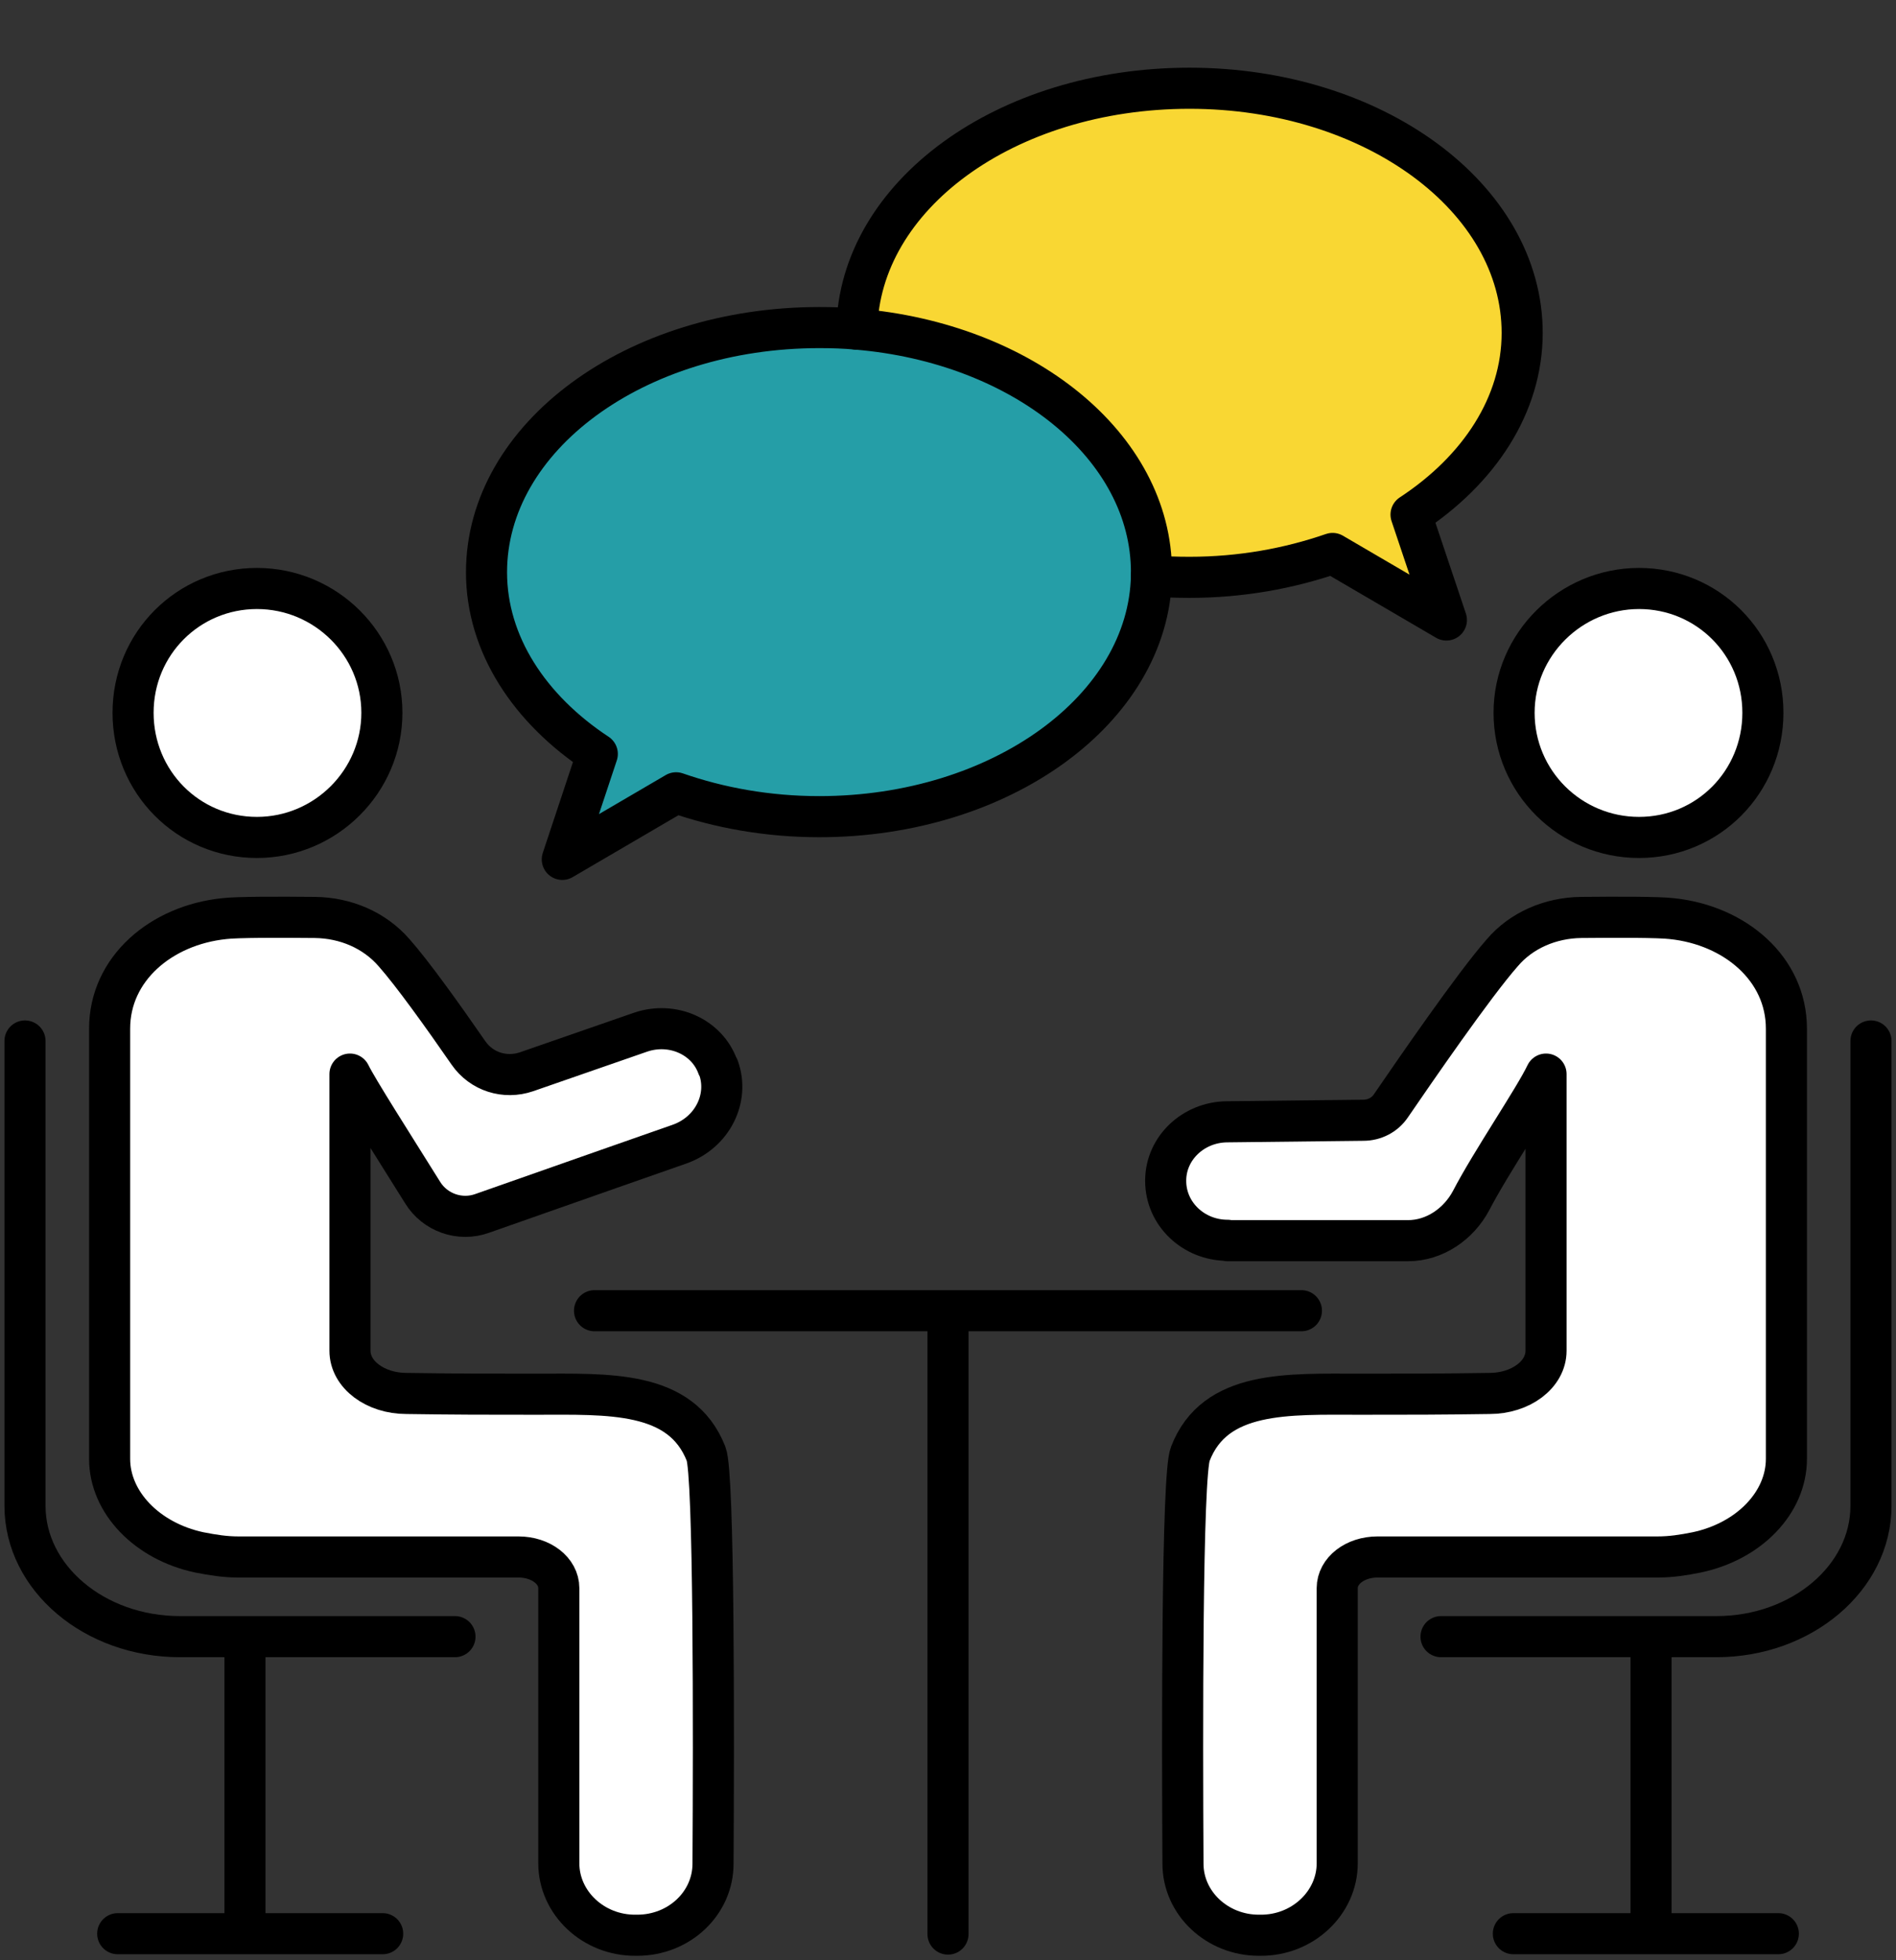 <svg width="60" height="62" viewBox="0 0 60 62" fill="none" xmlns="http://www.w3.org/2000/svg">
<rect x="0" y="0" width="60" height="62" fill="#333333" stroke="none"/>
<mask id="mask0_293_20804" style="mask-type:alpha" maskUnits="userSpaceOnUse" x="0" y="0" width="60" height="60">
<rect width="60" height="60" fill="#D9D9D9"/>
</mask>
<g mask="url(#mask0_293_20804)">
</g>
<g clip-path="url(#clip0_293_20804)">
<path d="M20.118 61.209C18.779 61.221 17.684 60.187 17.684 58.933V50.231C17.684 49.684 17.124 49.245 16.406 49.245H7.546C7.12 49.245 6.743 49.185 6.304 49.099C4.649 48.746 3.469 47.517 3.469 46.142V32.535C3.469 30.637 5.1 29.262 7.096 29.055C7.497 29.006 8.812 29.006 9.968 29.018C10.941 29.018 11.854 29.42 12.475 30.138C13.047 30.783 14.008 32.122 14.824 33.302C15.238 33.886 15.98 34.13 16.661 33.899C18.305 33.327 20.276 32.645 20.276 32.645C21.286 32.304 22.369 32.791 22.71 33.728L22.735 33.765C23.087 34.738 22.54 35.822 21.505 36.187C21.505 36.187 17.781 37.489 15.262 38.377C14.556 38.633 13.765 38.353 13.375 37.72C12.426 36.199 11.319 34.471 11.075 33.972V42.722C11.075 43.477 11.879 44.073 12.864 44.073C14.568 44.097 15.238 44.097 16.953 44.097C19.242 44.097 21.554 43.964 22.345 45.984C22.601 46.629 22.588 54.856 22.564 58.945C22.564 60.199 21.493 61.209 20.166 61.209H20.118Z" fill="white"/>
<path d="M8.13 18.613C10.308 18.613 12.085 20.377 12.085 22.544C12.085 24.71 10.308 26.487 8.13 26.487C5.951 26.487 4.211 24.734 4.211 22.544C4.211 20.353 5.963 18.613 8.13 18.613Z" fill="white"/>
<path d="M48.925 33.972C48.548 34.763 47.197 36.734 46.552 37.976C46.163 38.706 45.408 39.241 44.556 39.241H38.848C37.765 39.229 36.889 38.389 36.889 37.355V37.318C36.901 36.308 37.765 35.493 38.824 35.481L43.144 35.432C43.497 35.432 43.826 35.262 44.02 34.97C44.763 33.886 46.637 31.16 47.538 30.138C48.146 29.42 49.071 29.03 50.033 29.018C51.189 29.006 52.503 29.006 52.905 29.055C54.901 29.262 56.532 30.637 56.532 32.535V46.142C56.532 47.517 55.363 48.746 53.696 49.099C53.27 49.185 52.881 49.245 52.455 49.245H43.595C42.877 49.245 42.317 49.684 42.317 50.231V58.933C42.317 60.187 41.221 61.221 39.883 61.209H39.834C38.52 61.209 37.436 60.199 37.436 58.945C37.412 54.856 37.4 46.629 37.668 45.984C38.447 43.964 40.759 44.097 43.047 44.097C44.763 44.097 45.432 44.097 47.136 44.073C48.122 44.073 48.925 43.477 48.925 42.722V33.972Z" fill="white"/>
<path d="M51.869 18.613C54.036 18.613 55.788 20.377 55.788 22.544C55.788 24.71 54.036 26.487 51.869 26.487C49.703 26.487 47.914 24.734 47.914 22.544C47.914 20.353 49.691 18.613 51.869 18.613Z" fill="white"/>
<path d="M27.117 10.41C32.362 10.848 36.439 14.11 36.439 18.101V18.211C36.354 22.422 31.68 25.83 25.924 25.83C24.293 25.83 22.76 25.55 21.396 25.075L17.794 27.181L18.902 23.846C16.76 22.434 15.396 20.377 15.396 18.101C15.396 13.818 20.106 10.361 25.924 10.361C26.326 10.361 26.727 10.373 27.117 10.41Z" fill="#259EA7"/>
<path d="M48.17 10.531C48.17 12.807 46.807 14.864 44.653 16.276L45.772 19.61L42.17 17.505C40.795 17.98 39.273 18.26 37.643 18.26C37.241 18.26 36.827 18.247 36.438 18.211V18.101C36.438 14.11 32.361 10.848 27.115 10.41C27.2 6.187 31.886 2.791 37.643 2.791C43.399 2.791 48.17 6.247 48.17 10.531Z" fill="#F9D733"/>
<path d="M36.438 18.211C36.827 18.247 37.241 18.26 37.643 18.26C39.273 18.26 40.795 17.98 42.17 17.505L45.772 19.61L44.653 16.276C46.807 14.864 48.17 12.807 48.17 10.531C48.17 6.247 43.46 2.791 37.643 2.791C31.825 2.791 27.2 6.187 27.115 10.41" stroke="black" stroke-width="1.3" stroke-linecap="round" stroke-linejoin="round"/>
<path d="M27.117 10.41C26.727 10.373 26.326 10.361 25.924 10.361C20.106 10.361 15.396 13.818 15.396 18.101C15.396 20.377 16.76 22.434 18.902 23.846L17.794 27.181L21.396 25.075C22.76 25.55 24.293 25.83 25.924 25.83C31.68 25.83 36.354 22.422 36.439 18.211V18.101C36.439 14.11 32.362 10.848 27.117 10.41Z" stroke="black" stroke-width="1.3" stroke-linecap="round" stroke-linejoin="round"/>
<path d="M30 41.517V61.172" stroke="black" stroke-width="1.3" stroke-linecap="round" stroke-linejoin="round"/>
<path d="M18.814 41.456H41.184" stroke="black" stroke-width="1.3" stroke-linecap="round" stroke-linejoin="round"/>
<path d="M56.276 61.16H47.891" stroke="black" stroke-width="1.3" stroke-linecap="round" stroke-linejoin="round"/>
<path d="M47.914 22.544C47.914 24.734 49.691 26.487 51.869 26.487C54.048 26.487 55.788 24.734 55.788 22.544C55.788 20.353 54.036 18.613 51.869 18.613C49.703 18.613 47.914 20.377 47.914 22.544Z" stroke="black" stroke-width="1.3" stroke-linecap="round" stroke-linejoin="round"/>
<path d="M52.248 61.136V51.801" stroke="black" stroke-width="1.3" stroke-linecap="round" stroke-linejoin="round"/>
<path d="M38.848 39.229C37.765 39.229 36.889 38.389 36.889 37.355V37.318C36.901 36.308 37.765 35.493 38.824 35.481L43.144 35.432C43.497 35.432 43.826 35.262 44.02 34.97C44.763 33.886 46.637 31.16 47.538 30.138C48.146 29.42 49.071 29.03 50.033 29.018C51.189 29.006 52.503 29.006 52.905 29.055C54.901 29.262 56.532 30.637 56.532 32.535V46.142C56.532 47.517 55.363 48.746 53.696 49.099C53.27 49.185 52.881 49.245 52.455 49.245H43.595C42.877 49.245 42.317 49.684 42.317 50.231V58.933C42.317 60.187 41.221 61.221 39.883 61.209H39.834C38.52 61.209 37.436 60.199 37.436 58.945C37.412 54.856 37.4 46.629 37.668 45.984C38.447 43.964 40.759 44.097 43.047 44.097C44.763 44.097 45.432 44.097 47.136 44.073C48.122 44.073 48.925 43.477 48.925 42.722V33.972C48.548 34.763 47.197 36.734 46.552 37.976C46.163 38.706 45.408 39.241 44.556 39.241H38.848V39.229Z" stroke="black" stroke-width="1.3" stroke-linecap="round" stroke-linejoin="round"/>
<path d="M59.208 32.925V47.627C59.208 49.903 57.017 51.765 54.316 51.765H45.602" stroke="black" stroke-width="1.3" stroke-linecap="round" stroke-linejoin="round"/>
<path d="M3.725 61.16H12.11" stroke="black" stroke-width="1.3" stroke-linecap="round" stroke-linejoin="round"/>
<path d="M8.13 18.613C10.308 18.613 12.085 20.377 12.085 22.544C12.085 24.71 10.308 26.487 8.13 26.487C5.951 26.487 4.211 24.734 4.211 22.544C4.211 20.353 5.963 18.613 8.13 18.613Z" stroke="black" stroke-width="1.3" stroke-linecap="round" stroke-linejoin="round"/>
<path d="M7.752 61.136V51.801" stroke="black" stroke-width="1.3" stroke-linecap="round" stroke-linejoin="round"/>
<path d="M17.684 58.933C17.684 60.187 18.779 61.221 20.118 61.209H20.166C21.493 61.209 22.564 60.199 22.564 58.945C22.588 54.856 22.601 46.629 22.345 45.984C21.554 43.964 19.242 44.097 16.953 44.097C15.238 44.097 14.568 44.097 12.864 44.073C11.879 44.073 11.075 43.477 11.075 42.722V33.972C11.319 34.471 12.426 36.199 13.375 37.72C13.765 38.353 14.556 38.633 15.262 38.377C17.781 37.489 21.505 36.187 21.505 36.187C22.54 35.822 23.087 34.738 22.735 33.765L22.71 33.728C22.369 32.791 21.286 32.304 20.276 32.645C20.276 32.645 18.304 33.327 16.661 33.899C15.98 34.13 15.238 33.899 14.824 33.302C14.008 32.122 13.047 30.783 12.475 30.138C11.854 29.42 10.941 29.03 9.968 29.018C8.812 29.006 7.497 29.006 7.096 29.055C5.1 29.262 3.469 30.637 3.469 32.535V46.142C3.469 47.517 4.649 48.746 6.304 49.099C6.743 49.185 7.12 49.245 7.546 49.245H16.406C17.124 49.245 17.684 49.684 17.684 50.231V58.933Z" stroke="black" stroke-width="1.3" stroke-linecap="round" stroke-linejoin="round"/>
<path d="M0.791 32.925V47.627C0.791 49.903 2.982 51.765 5.696 51.765H14.398" stroke="black" stroke-width="1.3" stroke-linecap="round" stroke-linejoin="round"/>
</g>
<defs>
<clipPath id="clip0_293_20804">
<rect width="60" height="60" fill="white" transform="translate(0 2)"/>
</clipPath>
</defs>
</svg>
